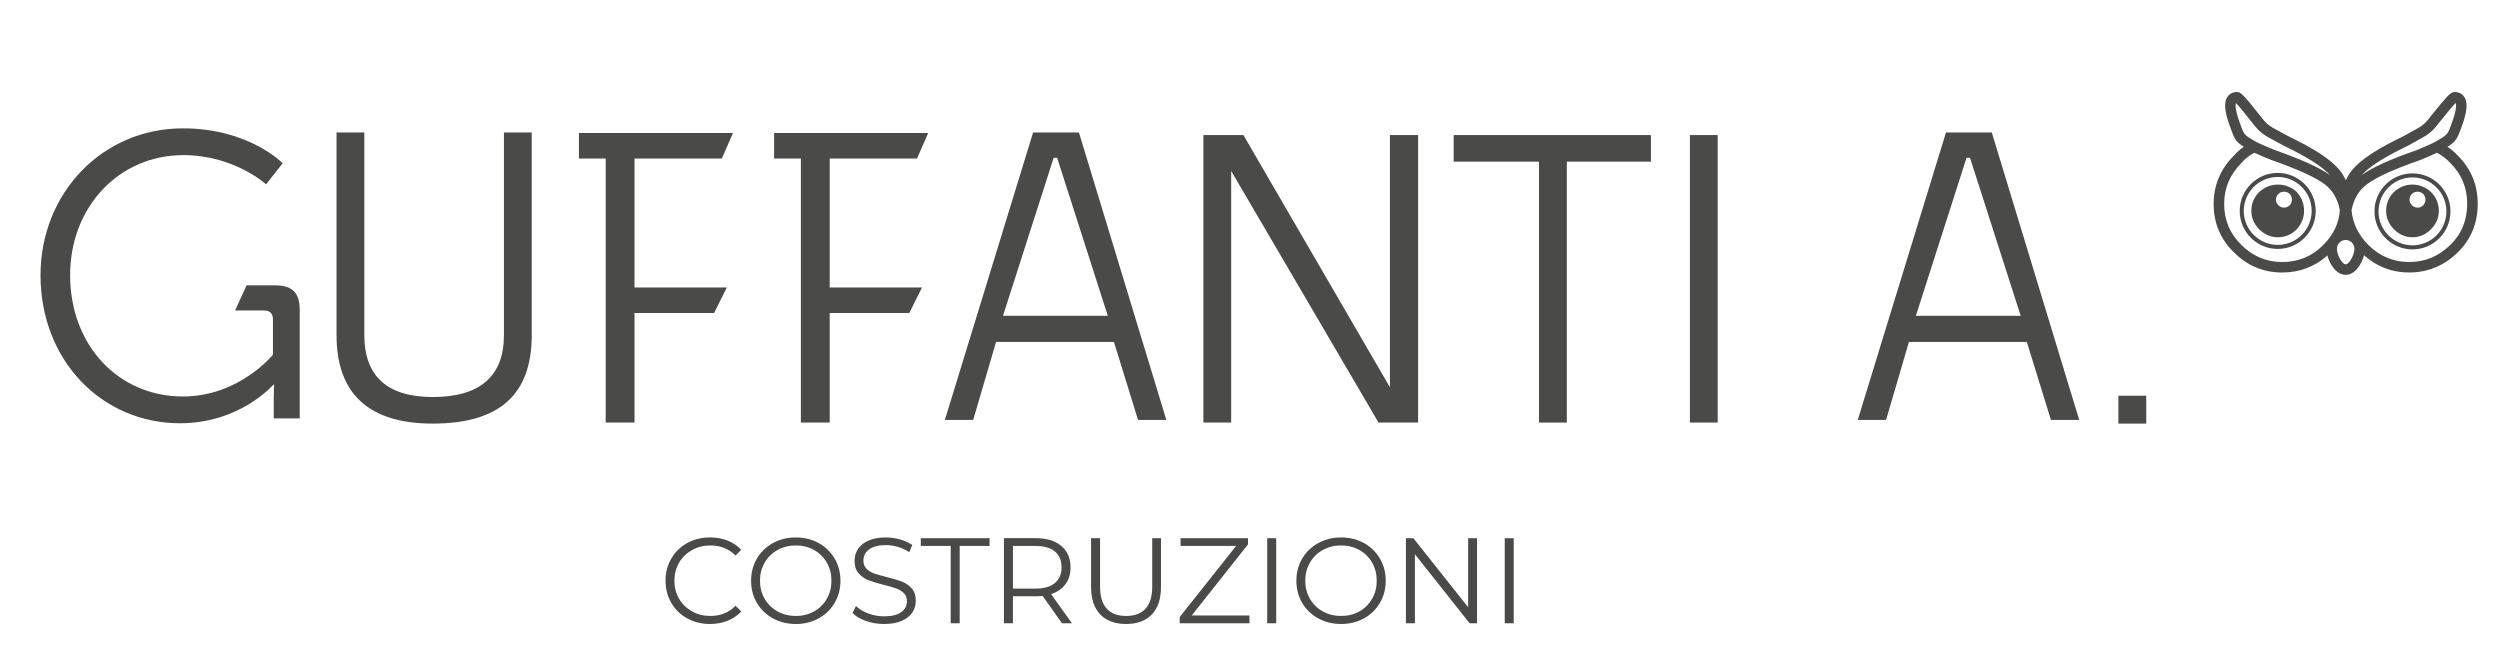 <?xml version="1.0" encoding="utf-8"?>
<!-- Generator: Adobe Illustrator 16.0.4, SVG Export Plug-In . SVG Version: 6.00 Build 0)  -->
<!DOCTYPE svg PUBLIC "-//W3C//DTD SVG 1.1//EN" "http://www.w3.org/Graphics/SVG/1.1/DTD/svg11.dtd">
<svg version="1.1" id="Livello_1" xmlns="http://www.w3.org/2000/svg" xmlns:xlink="http://www.w3.org/1999/xlink" x="0px" y="0px"
	 width="308.5px" height="80.5px" viewBox="0 0 308.5 80.5" enable-background="new 0 0 308.5 80.5" xml:space="preserve">
<g>
	<path fill="#4A4A49" d="M62.186,41.361c0,5.064-2.957,7.631-8.79,7.631
		c-5.598,0-8.437-2.566-8.437-7.631V16.344h-3.43v25.017
		c0,7.24,3.993,10.91,11.867,10.91c8.223,0,12.22-3.568,12.22-10.91V16.344
		h-3.43V41.361z"/>
</g>
<path fill="#4A4A49" d="M123.771,38.966l6.25-19.494h0.429l6.251,19.494H123.771z
	 M127.485,16.344L116.597,51.818h3.495l2.822-9.625h14.546l2.973,9.625h3.492
	l-10.786-35.474H127.485z"/>
<path fill="#4A4A49" d="M236.421,38.966l6.25-19.494h0.429l6.251,19.494H236.421z
	 M240.135,16.344l-10.888,35.474h3.495l2.82-9.625h14.548l2.972,9.625h3.492
	l-10.786-35.474H240.135z"/>
<g>
	<path fill="#4A4A49" d="M5,33.96c0,10.562,7.607,18.27,17.22,18.27
		c7.407,0,11.511-4.755,11.511-4.755h0.1c0,0-0.052,0.75-0.052,1.501v2.653h3.205
		v-13.363c0-2.154-0.899-3.054-3.054-3.054h-3.503l-1.421,3.103h3.575
		c0.7,0,1.099,0.351,1.099,1.101v4.355c0,0-4.155,5.155-11.11,5.155
		c-7.96,0-13.916-6.308-13.916-14.967c0-8.458,6.056-14.815,13.964-14.815
		c6.306,0,10.214,3.604,10.214,3.604l2.049-2.603c0,0-4.152-4.306-12.311-4.306
		C12.607,15.84,5,23.849,5,33.96"/>
</g>
<rect x="261.41" y="48.832" fill="#4A4A49" width="3.438" height="3.439"/>
<polyline fill="#4A4A49" points="90.447,16.416 71.44,16.416 71.44,19.567 74.743,19.567 
	74.743,52.144 78.3,52.144 78.3,38.625 88.122,38.625 89.69,35.474 78.3,35.474 
	78.3,19.567 89.075,19.567 "/>
<polyline fill="#4A4A49" points="114.532,16.416 95.525,16.416 95.525,19.567 98.828,19.567 
	98.828,52.144 102.385,52.144 102.385,38.625 112.208,38.625 113.775,35.474 
	102.385,35.474 102.385,19.567 113.16,19.567 "/>
<polygon fill="#4A4A49" points="171.515,48.713 172.052,48.713 153.437,16.669 148.498,16.669 
	148.498,52.144 151.928,52.144 151.928,20.099 151.341,20.099 170.11,52.144 
	174.996,52.144 174.996,16.669 171.515,16.669 "/>
<polygon fill="#4A4A49" points="179.383,19.948 189.913,19.948 189.913,52.144 193.343,52.144 
	193.343,19.948 203.722,19.948 203.722,16.669 179.383,16.669 "/>
<rect x="208.535" y="16.669" fill="#4A4A49" width="3.43" height="35.474"/>
<g>
	<path fill="#4A4A49" d="M185.685,76.91h1.109v-10.5h-1.109V76.91z M181.169,66.41v8.52
		l-6.765-8.52h-0.915v10.5h1.11v-8.521l6.75,8.521h0.915v-10.5H181.169z M165.494,76.01
		c-0.83,0-1.583-0.187-2.258-0.562s-1.205-0.896-1.59-1.561
		s-0.577-1.407-0.577-2.228s0.192-1.562,0.577-2.228s0.915-1.185,1.59-1.56
		s1.428-0.563,2.258-0.563s1.58,0.188,2.25,0.563s1.195,0.895,1.575,1.56
		s0.57,1.407,0.57,2.228s-0.19,1.562-0.57,2.228s-0.905,1.186-1.575,1.561
		S166.324,76.01,165.494,76.01 M165.494,77c1.04,0,1.978-0.23,2.812-0.69
		s1.493-1.097,1.973-1.911c0.48-0.815,0.72-1.729,0.72-2.738
		s-0.239-1.922-0.72-2.737c-0.479-0.814-1.138-1.453-1.973-1.913
		s-1.772-0.689-2.812-0.689s-1.982,0.232-2.828,0.697
		c-0.845,0.466-1.505,1.103-1.979,1.912c-0.476,0.811-0.712,1.721-0.712,2.73
		s0.236,1.92,0.712,2.729c0.475,0.811,1.135,1.448,1.979,1.913
		C163.512,76.768,164.454,77,165.494,77 M156.374,76.91h1.11v-10.5h-1.11V76.91z
		 M147.06,75.95l6.944-8.775v-0.765h-8.324v0.96h6.854l-6.96,8.774v0.766h8.61
		v-0.96H147.06z M138.959,77c1.36,0,2.418-0.39,3.174-1.17
		c0.755-0.78,1.132-1.915,1.132-3.405v-6.015h-1.08v5.97
		c0,1.22-0.275,2.13-0.825,2.73c-0.55,0.6-1.35,0.899-2.4,0.899
		c-1.04,0-1.835-0.3-2.385-0.899c-0.55-0.601-0.825-1.511-0.825-2.73v-5.97
		h-1.11v6.015c0,1.49,0.381,2.625,1.141,3.405S137.6,77,138.959,77 M127.785,72.635
		h-2.789v-5.265h2.789c1.039,0,1.834,0.228,2.385,0.683
		c0.549,0.455,0.826,1.107,0.826,1.957c0,0.83-0.277,1.476-0.826,1.936
		C129.619,72.405,128.824,72.635,127.785,72.635 M132.271,76.91l-2.565-3.601
		c0.77-0.25,1.362-0.656,1.777-1.222c0.415-0.564,0.623-1.258,0.623-2.078
		c0-1.12-0.381-2-1.141-2.64s-1.811-0.96-3.149-0.96h-3.931v10.5h1.111v-3.33
		h2.819c0.289,0,0.569-0.015,0.84-0.045l2.399,3.375H132.271z M117.315,76.91h1.11
		v-9.54h3.69v-0.96h-8.49v0.96h3.69V76.91z M109.095,77
		c0.86,0,1.585-0.127,2.175-0.382c0.59-0.255,1.027-0.601,1.312-1.035
		c0.285-0.435,0.428-0.918,0.428-1.448c0-0.64-0.165-1.146-0.495-1.521
		c-0.33-0.375-0.733-0.655-1.208-0.84c-0.475-0.186-1.097-0.373-1.867-0.563
		c-0.65-0.16-1.168-0.307-1.553-0.442c-0.385-0.135-0.705-0.331-0.96-0.585
		c-0.255-0.255-0.382-0.593-0.382-1.013c0-0.56,0.232-1.017,0.697-1.372
		c0.465-0.354,1.158-0.533,2.078-0.533c0.48,0,0.97,0.073,1.47,0.219
		c0.5,0.145,0.97,0.361,1.41,0.651l0.375-0.885
		c-0.42-0.29-0.918-0.517-1.493-0.682c-0.575-0.165-1.162-0.248-1.762-0.248
		c-0.86,0-1.58,0.13-2.16,0.39c-0.58,0.26-1.01,0.608-1.29,1.043
		c-0.28,0.434-0.42,0.917-0.42,1.447c0,0.649,0.167,1.165,0.502,1.545
		c0.335,0.38,0.738,0.663,1.208,0.848c0.47,0.186,1.1,0.377,1.89,0.577
		c0.66,0.16,1.175,0.308,1.545,0.443c0.37,0.135,0.682,0.327,0.937,0.577
		c0.255,0.25,0.383,0.585,0.383,1.005c0,0.55-0.235,0.998-0.705,1.343
		c-0.47,0.345-1.175,0.517-2.115,0.517c-0.67,0-1.32-0.116-1.95-0.353
		c-0.63-0.234-1.135-0.542-1.515-0.922l-0.435,0.854
		c0.39,0.41,0.942,0.74,1.657,0.99C107.567,76.875,108.315,77,109.095,77
		 M98.206,76.01c-0.83,0-1.583-0.187-2.258-0.562
		c-0.675-0.375-1.205-0.896-1.59-1.561c-0.385-0.665-0.577-1.407-0.577-2.228
		s0.192-1.562,0.577-2.228c0.385-0.665,0.915-1.185,1.59-1.56
		c0.675-0.375,1.428-0.563,2.258-0.563c0.83,0,1.58,0.188,2.25,0.563
		c0.67,0.375,1.195,0.895,1.575,1.56s0.57,1.407,0.57,2.228
		s-0.19,1.562-0.57,2.228s-0.905,1.186-1.575,1.561
		C99.785,75.823,99.035,76.01,98.206,76.01 M98.206,77
		c1.04,0,1.977-0.23,2.812-0.69s1.493-1.097,1.973-1.911
		c0.48-0.815,0.72-1.729,0.72-2.738s-0.24-1.922-0.72-2.737
		c-0.48-0.814-1.138-1.453-1.973-1.913s-1.772-0.689-2.812-0.689
		s-1.983,0.232-2.828,0.697c-0.845,0.466-1.505,1.103-1.98,1.912
		c-0.475,0.811-0.712,1.721-0.712,2.73s0.237,1.92,0.712,2.729
		c0.475,0.811,1.135,1.448,1.98,1.913C96.222,76.768,97.166,77,98.206,77 M87.615,77
		c0.78,0,1.502-0.132,2.167-0.397c0.665-0.265,1.228-0.647,1.688-1.147
		L90.766,74.75c-0.81,0.84-1.845,1.26-3.105,1.26
		c-0.83,0-1.585-0.189-2.265-0.569c-0.68-0.381-1.213-0.9-1.598-1.561
		c-0.385-0.66-0.577-1.399-0.577-2.22s0.192-1.561,0.577-2.22
		c0.385-0.66,0.918-1.181,1.598-1.561c0.68-0.38,1.435-0.57,2.265-0.57
		c1.25,0,2.285,0.415,3.105,1.245l0.705-0.705c-0.46-0.5-1.02-0.88-1.68-1.14
		c-0.66-0.26-1.38-0.39-2.16-0.39c-1.04,0-1.98,0.229-2.82,0.689
		c-0.84,0.46-1.498,1.099-1.972,1.913c-0.476,0.815-0.713,1.728-0.713,2.737
		s0.237,1.923,0.713,2.738c0.474,0.814,1.129,1.451,1.964,1.911
		S86.575,77,87.615,77"/>
	<path fill="#4A4A49" d="M302.363,30.23c-1.455,1.413-3.114,2.101-5.073,2.101
		c-1.945,0-3.636-0.705-5.023-2.094c-1.244-1.243-1.947-2.689-2.089-4.298
		c0.307-1.459,0.919-2.483,1.925-3.218c1.189-0.881,3.329-1.853,6.562-2.978
		c0.734-0.284,1.429-0.603,2.049-0.893c0.593,0.299,1.152,0.723,1.644,1.249
		c1.409,1.409,2.094,3.068,2.094,5.071C304.451,27.185,303.749,28.886,302.363,30.23
		 M289.455,32.617c-0.435,0-1.08-1.151-1.08-1.923
		c0-0.596,0.484-1.082,1.08-1.082c0.597,0,1.082,0.486,1.082,1.082
		C290.537,31.466,289.891,32.617,289.455,32.617 M281.621,32.332
		c-1.944,0-3.634-0.705-5.028-2.101c-1.415-1.372-2.132-3.074-2.132-5.06
		c0-1.973,0.699-3.631,2.171-5.104c0.43-0.497,0.968-0.914,1.565-1.216
		c0.735,0.338,1.455,0.646,2.112,0.9c3.255,1.148,5.395,2.121,6.537,2.967
		c1.001,0.76,1.637,1.844,1.889,3.221c-0.098,1.595-0.787,3.041-2.047,4.299
		C285.281,31.646,283.625,32.332,281.621,32.332 M276.525,15.516l-0.115-0.32
		c-0.653-1.744-0.549-2.325-0.49-2.477c0.316,0.315,0.963,1.095,1.925,2.32
		c1.032,1.363,1.5,1.613,2.891,2.357c0.28,0.149,0.604,0.322,1.034,0.557
		c0.197,0.086,0.382,0.185,0.567,0.283c0.202,0.106,0.403,0.213,0.589,0.295
		c2.232,1.134,3.778,2.169,4.611,3.085c-1.269-0.913-3.493-1.923-6.776-3.082
		c-0.688-0.266-1.469-0.603-2.266-0.976C276.937,16.668,276.935,16.664,276.525,15.516
		 M296.002,18.544c0.214-0.096,0.417-0.203,0.619-0.31
		c0.186-0.098,0.369-0.196,0.621-0.31c0.379-0.214,0.702-0.389,0.98-0.541
		c1.359-0.74,1.817-0.989,2.829-2.328l0.219-0.269
		c0.763-0.94,1.438-1.771,1.76-2.082c0.057,0.128,0.191,0.689-0.487,2.498
		l-0.069,0.192c-0.446,1.237-0.448,1.243-2.057,2.163l-0.123,0.058
		c-0.635,0.295-1.354,0.63-2.076,0.91c-3.267,1.136-5.492,2.148-6.798,3.088
		C292.254,20.697,293.795,19.666,296.002,18.544 M303.291,19.198
		c-0.384-0.411-0.811-0.775-1.267-1.081c1.002-0.626,1.2-0.976,1.67-2.283
		l0.066-0.183c0.686-1.828,0.793-3,0.338-3.689
		c-0.174-0.264-0.514-0.585-1.145-0.614c-0.044-0.001-0.092,0-0.138,0.008
		c-0.482,0.082-0.858,0.526-2.554,2.612l-0.232,0.286
		c-0.856,1.134-1.128,1.281-2.428,1.989c-0.284,0.155-0.611,0.333-0.94,0.522
		c-0.224,0.099-0.436,0.21-0.646,0.322c-0.178,0.094-0.356,0.188-0.573,0.286
		c-2.957,1.502-4.774,2.85-5.558,4.119c-0.154,0.249-0.286,0.498-0.407,0.748
		c-0.118-0.248-0.25-0.496-0.405-0.745c-0.78-1.27-2.599-2.618-5.587-4.135
		c-0.188-0.085-0.365-0.179-0.543-0.273c-0.212-0.112-0.424-0.223-0.597-0.297
		c-0.386-0.213-0.714-0.388-0.999-0.54c-1.331-0.711-1.608-0.859-2.476-2.004
		c-1.982-2.528-2.334-2.81-2.714-2.885c-0.051-0.011-0.104-0.014-0.154-0.013
		c-0.632,0.029-0.972,0.35-1.146,0.614c-0.455,0.688-0.348,1.861,0.335,3.682
		l0.111,0.308c0.426,1.194,0.605,1.543,1.587,2.164
		c-0.457,0.309-0.867,0.671-1.209,1.066c-1.671,1.671-2.52,3.686-2.52,5.988
		c0,2.35,0.851,4.366,2.52,5.984c1.64,1.642,3.638,2.474,5.939,2.474
		c2.146,0,4.017-0.712,5.579-2.102c0.292,1.102,1.097,2.388,2.255,2.388
		c1.172,0,1.979-1.312,2.265-2.421c1.567,1.411,3.437,2.135,5.57,2.135
		c2.281,0,4.293-0.83,5.978-2.466c1.646-1.598,2.481-3.614,2.481-5.992
		C305.749,22.805,304.939,20.846,303.291,19.198"/>
	<path fill="#4A4A49" d="M299.026,25.327c-0.196,0.196-0.434,0.295-0.708,0.295
		c-0.257,0-0.491-0.099-0.689-0.295c-0.197-0.196-0.295-0.433-0.295-0.689
		c0-0.275,0.098-0.512,0.295-0.708c0.198-0.177,0.433-0.275,0.689-0.275
		c0.274,0,0.512,0.098,0.708,0.275c0.178,0.196,0.275,0.433,0.275,0.708
		C299.302,24.894,299.204,25.13,299.026,25.327 M299.975,23.685
		c-0.649-0.588-1.431-0.91-2.275-0.91c-0.848,0-1.627,0.322-2.278,0.91
		c-0.651,0.648-0.974,1.431-0.974,2.34c0,0.848,0.322,1.629,0.974,2.278
		c0.651,0.651,1.431,0.977,2.278,0.977c0.845,0,1.626-0.326,2.275-0.977
		c0.65-0.649,0.978-1.43,0.978-2.278C300.952,25.116,300.625,24.333,299.975,23.685"
		/>
	<path fill="#4A4A49" d="M282.548,25.326c-0.196,0.197-0.434,0.295-0.709,0.295
		c-0.256,0-0.491-0.098-0.688-0.295c-0.196-0.196-0.295-0.432-0.295-0.689
		c0-0.274,0.099-0.512,0.295-0.708c0.197-0.177,0.433-0.275,0.688-0.275
		c0.275,0,0.513,0.098,0.709,0.275c0.177,0.196,0.274,0.434,0.274,0.708
		C282.822,24.895,282.725,25.13,282.548,25.326 M281.069,22.775
		c-0.846,0-1.624,0.322-2.275,0.91c-0.651,0.648-0.977,1.43-0.977,2.339
		c0,0.847,0.325,1.629,0.977,2.278c0.651,0.65,1.43,0.976,2.275,0.976
		c0.91,0,1.691-0.326,2.343-0.976c0.585-0.649,0.91-1.431,0.91-2.278
		c0-0.909-0.325-1.691-0.91-2.339C282.761,23.097,281.979,22.775,281.069,22.775"/>
	<path fill="#4A4A49" d="M297.699,30.275c-2.311,0-4.19-1.88-4.19-4.191
		c0-2.31,1.88-4.19,4.19-4.19c2.31,0,4.189,1.88,4.189,4.19
		C301.889,28.395,300.009,30.275,297.699,30.275 M297.699,21.395
		c-2.586,0-4.69,2.104-4.69,4.689c0,2.586,2.104,4.69,4.69,4.69
		s4.688-2.104,4.688-4.69C302.388,23.499,300.285,21.395,297.699,21.395"/>
	<path fill="#4A4A49" d="M281.069,30.218c-2.311,0-4.189-1.881-4.189-4.191
		c0-2.311,1.879-4.191,4.189-4.191c2.312,0,4.191,1.88,4.191,4.191
		C285.261,28.337,283.381,30.218,281.069,30.218 M281.069,21.337
		c-2.586,0-4.688,2.104-4.688,4.69c0,2.586,2.103,4.69,4.688,4.69
		s4.69-2.104,4.69-4.69C285.76,23.441,283.655,21.337,281.069,21.337"/>
</g>
</svg>
